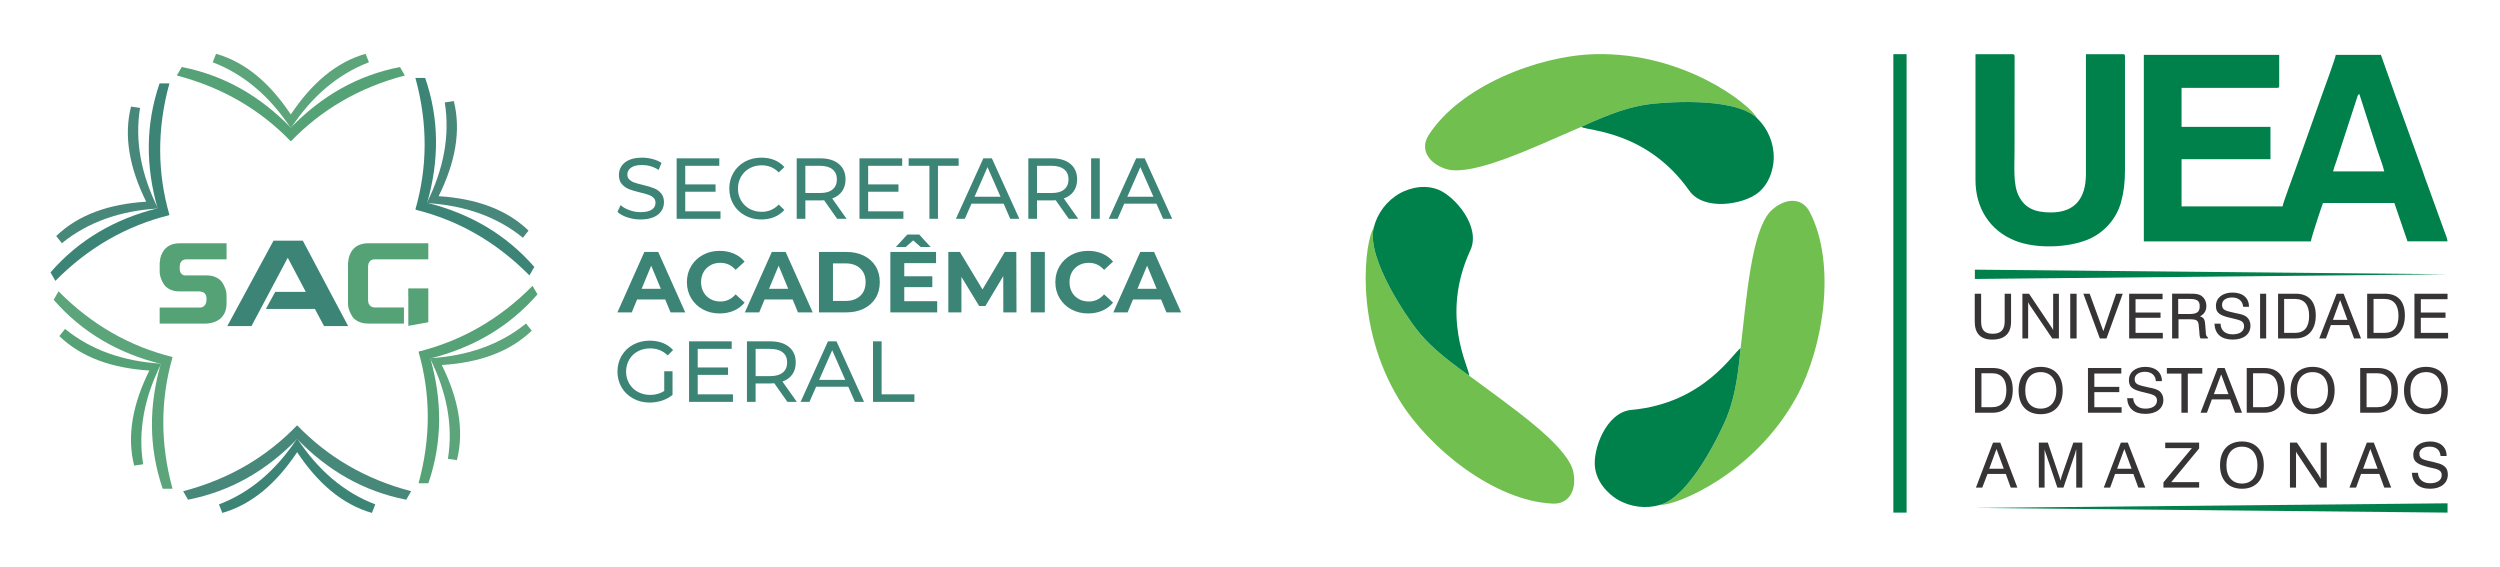 <?xml version="1.0" encoding="UTF-8"?>
<!DOCTYPE svg PUBLIC "-//W3C//DTD SVG 1.0//EN" "http://www.w3.org/TR/2001/REC-SVG-20010904/DTD/svg10.dtd">
<!-- Creator: CorelDRAW 2018 (64 Bit) -->
<svg xmlns="http://www.w3.org/2000/svg" xml:space="preserve" width="697px" height="158px" version="1.0" shape-rendering="geometricPrecision" text-rendering="geometricPrecision" image-rendering="optimizeQuality" fill-rule="evenodd" clip-rule="evenodd"
viewBox="0 0 394.96 89.55"
 xmlns:xlink="http://www.w3.org/1999/xlink">
 <g id="Camada_x0020_1">
  <g id="_1681387643840">
   <rect fill="none" width="394.96" height="89.55"/>
   <g>
    <path fill="#71BF4F" fill-rule="nonzero" d="M277.59 18.66c-1.02,-2.12 -11.56,-10.46 -25.6,-10.1 -8.99,0.23 -21.33,5.06 -26.28,12.79 -1.55,2.42 0.25,4.7 3.05,5.44 4.34,0.93 13.42,-3.45 21.04,-6.74l0 0c5.03,-2.3 7.73,-3.16 10.7,-3.58 1.68,-0.23 13.36,-1.35 17.09,2.19z"/>
    <path fill="#00804A" fill-rule="nonzero" d="M249.8 20.05c1.06,0.65 10.41,0.6 17.08,10.06 2.32,3.3 8.53,2.19 10.81,0.41 2.45,-1.91 2.55,-5.11 2.55,-5.52 0.04,-2.41 -0.94,-4.71 -2.65,-6.34 -3.73,-3.54 -15.41,-2.42 -17.09,-2.19 -2.97,0.42 -5.67,1.28 -10.7,3.58z"/>
    <path fill="#71BF4F" fill-rule="nonzero" d="M217.03 35.99c-1.33,1.95 -3.28,15.25 4.05,27.22 4.69,7.67 15.05,15.95 24.21,16.37 2.87,0.13 3.95,-2.57 3.19,-5.37 -1.36,-4.22 -9.7,-9.89 -16.36,-14.84l0 0c-4.5,-3.21 -6.6,-5.12 -8.44,-7.49 -1.04,-1.33 -7.86,-10.89 -6.65,-15.89z"/>
    <path fill="#00804A" fill-rule="nonzero" d="M232.12 59.37c0.04,-1.25 -4.68,-9.32 0.18,-19.83 1.7,-3.66 -2.37,-8.48 -5.04,-9.56 -2.89,-1.17 -5.71,0.34 -6.07,0.55 -2.1,1.17 -3.6,3.17 -4.16,5.46 -1.2,5 5.61,14.56 6.65,15.89 1.84,2.37 3.94,4.28 8.44,7.49z"/>
    <path fill="#71BF4F" fill-rule="nonzero" d="M262.32 79.77c2.34,0.18 14.84,-4.78 21.55,-17.11 4.29,-7.91 6.28,-21.01 2.06,-29.16 -1.32,-2.55 -4.19,-2.13 -6.24,-0.08 -2.97,3.29 -3.72,13.35 -4.68,21.59l0 0c-0.52,5.51 -1.13,8.28 -2.25,11.06 -0.64,1.57 -5.51,12.24 -10.44,13.7z"/>
    <path fill="#00804A" fill-rule="nonzero" d="M275.01 55.01c-1.1,0.6 -5.73,8.71 -17.25,9.76 -4.02,0.36 -6.16,6.29 -5.76,9.15 0.43,3.08 3.15,4.77 3.5,4.98 2.07,1.24 4.55,1.54 6.82,0.87 4.93,-1.46 9.8,-12.13 10.44,-13.7 1.12,-2.78 1.73,-5.55 2.25,-11.06z"/>
    <path fill="#00804A" d="M372.77 14.84l2.92 9.11c0.33,1 0.8,2.16 1.02,3.13l-8.09 0c0.12,-0.51 0.32,-1.01 0.5,-1.53l2.98 -9.15c0.1,-0.33 0.17,-0.5 0.26,-0.8 0.15,-0.49 0.13,-0.55 0.41,-0.76zm13.94 64.69l-74.69 0.73 74.69 0.74 0 -1.47zm-74.69 -36.92l74.69 0.73 -74.69 0.74 0 -1.47zm0.1 -14.15c0,4.35 2.2,7.96 6.28,9.58 3.24,1.29 8.16,1.13 11.36,-0.14 2.57,-1.02 4.6,-3.22 5.35,-5.93 0.44,-1.6 0.63,-3.05 0.63,-5.11l0 -17.98c0,-0.24 -0.07,-0.31 -0.3,-0.32l-0.02 0 -5.85 0 0 18.94c0,3.9 -1.79,6.07 -5.53,6.07 -2.45,0 -4.11,-0.63 -5.11,-2.66 -0.88,-1.78 -0.64,-4.51 -0.64,-7.13l0.01 -14.48c0,-0.4 0.08,-0.74 -0.33,-0.74l-5.85 0 0 19.9zm26.6 9.68l26.39 0c0.05,-0.53 1.79,-5.8 1.92,-6.06l11.28 0 2.07 6.05 6.33 0.01c-0.04,-0.54 -0.41,-1.28 -0.59,-1.85l-2.66 -7.34c-0.25,-0.65 -0.47,-1.28 -0.67,-1.89l-3.98 -11.02c-0.24,-0.6 -0.44,-1.19 -0.65,-1.8l-1.98 -5.57 -7.13 0c-0.04,0.47 -1.88,5.53 -2.07,6.02l-3.18 8.94c-0.35,1.03 -0.73,1.95 -1.07,2.98 -0.22,0.68 -2.04,5.5 -2.09,6l-15.96 0 0 -7.45 14.05 0 0 -5.11 -14.05 0 0 -6.17 15.11 0c0.25,0 0.32,-0.07 0.32,-0.32l0 -4.89 -21.39 0 0 29.47z"/>
    <path fill="#373435" d="M312 50.82c0,1.88 0.92,2.84 2.76,2.84 1.97,0 2.98,-0.96 2.98,-2.84l0 -4.41 -1.01 0 0 4.41c0,1.28 -0.6,1.92 -1.88,1.92 -1.29,0 -1.84,-0.59 -1.84,-1.92l0 -4.41 -1.01 0 0 4.41zm7.53 2.66l0.91 0 0 -5.74c0.09,0.23 0.19,0.37 0.28,0.51l3.53 5.23 1.05 0 0 -7.07 -0.91 0 0 5.74c-0.1,-0.19 -0.23,-0.42 -0.37,-0.6l-3.44 -5.14 -1.05 0 0 7.07zm7.56 0l1.01 0 0 -7.07 -1.01 0 0 7.07zm4.68 0l1.05 0 2.57 -7.07 -1.05 0 -2.02 5.92 -2.16 -5.92 -1 0 2.61 7.07zm4.63 0l5.32 0 0 -0.88 -4.31 0 0 -2.38 3.95 0 0 -0.83 -3.95 0 0 -2.11 4.27 0 0 -0.87 -5.28 0 0 7.07zm6.79 -7.07l0 7.07 1.01 0 0 -3.03 1.6 0c1.24,0 1.56,0.09 1.61,1.15l0.09 0.91c0,0.42 0.05,0.74 0.18,0.97l1.15 0 0 -0.19c-0.23,-0.13 -0.32,-0.36 -0.32,-0.82l-0.09 -1.15c-0.05,-0.78 -0.19,-1.15 -0.83,-1.33 0.64,-0.32 1.01,-0.87 1.01,-1.6 0,-0.83 -0.37,-1.43 -0.96,-1.75 -0.46,-0.23 -0.97,-0.23 -1.61,-0.23l-2.84 0zm0.96 0.83l1.75 0c1.1,0 1.65,0.18 1.65,1.15 0,0.96 -0.51,1.23 -1.65,1.23l-1.75 0 0 -2.38zm5.74 3.9c0.04,1.65 1.1,2.52 2.88,2.52 1.75,0 2.8,-0.87 2.8,-2.2 0,-0.6 -0.23,-1.06 -0.59,-1.38 -0.42,-0.32 -0.97,-0.46 -1.7,-0.59 -1.56,-0.37 -2.2,-0.42 -2.2,-1.33 0,-0.69 0.59,-1.15 1.6,-1.15 1.01,0 1.65,0.55 1.74,1.47l0.92 0c0,-1.38 -0.96,-2.25 -2.61,-2.25 -1.61,0 -2.62,0.87 -2.62,2.11 0,1.24 0.83,1.56 2.48,1.93 1.29,0.32 1.97,0.41 1.97,1.28 0,0.78 -0.64,1.28 -1.83,1.28 -1.15,0 -1.88,-0.64 -1.88,-1.69l-0.96 0zm7.2 2.34l0.96 0 0 -7.07 -0.96 0 0 7.07zm2.84 0l2.75 0c1.97,0 3.21,-1.33 3.21,-3.63 0,-2.24 -1.15,-3.44 -3.16,-3.44l-2.8 0 0 7.07zm2.7 -6.24c1.43,0 2.21,0.92 2.21,2.66 0,1.79 -0.74,2.7 -2.21,2.7l-1.74 0 0 -5.36 1.74 0zm3.81 6.24l1.06 0 0.77 -2.11 2.89 0 0.78 2.11 1.1 0 -2.75 -7.07 -1.1 0 -2.75 7.07zm2.16 -2.94l1.14 -3.12 1.15 3.12 -2.29 0zm5.41 2.94l2.79 0c1.98,0 3.17,-1.33 3.17,-3.63 0,-2.24 -1.1,-3.44 -3.17,-3.44l-2.79 0 0 7.07zm2.75 -6.24c1.42,0 2.2,0.92 2.2,2.66 0,1.79 -0.78,2.7 -2.2,2.7l-1.74 0 0 -5.36 1.74 0zm4.72 6.24l5.32 0 0 -0.88 -4.31 0 0 -2.38 3.9 0 0 -0.83 -3.9 0 0 -2.11 4.22 0 0 -0.87 -5.23 0 0 7.07zm-69.43 11.74l2.75 0c2.02,0 3.21,-1.29 3.21,-3.63 0,-2.24 -1.1,-3.44 -3.16,-3.44l-2.8 0 0 7.07zm2.71 -6.24c1.42,0 2.24,0.92 2.24,2.66 0,1.79 -0.78,2.7 -2.24,2.7l-1.7 0 0 -5.36 1.7 0zm4.17 2.71c0,2.38 1.33,3.76 3.49,3.76 2.15,0 3.48,-1.38 3.48,-3.76 0,-2.34 -1.33,-3.72 -3.48,-3.72 -2.16,0 -3.49,1.38 -3.49,3.72zm1.05 0c0,-1.84 0.92,-2.89 2.44,-2.89 1.51,0 2.47,1.05 2.47,2.89 0,1.83 -0.96,2.88 -2.47,2.88 -1.52,0 -2.44,-1.05 -2.44,-2.88zm9.91 3.53l5.32 0 0 -0.88 -4.31 0 0 -2.38 3.94 0 0 -0.83 -3.94 0 0 -2.1 4.26 0 0 -0.88 -5.27 0 0 7.07zm6.19 -2.3c0.09,1.61 1.1,2.48 2.89,2.48 1.74,0 2.84,-0.87 2.84,-2.2 0,-0.6 -0.23,-1.06 -0.59,-1.38 -0.42,-0.32 -1.01,-0.46 -1.7,-0.59 -1.56,-0.37 -2.25,-0.42 -2.25,-1.33 0,-0.65 0.65,-1.15 1.61,-1.15 1.05,0 1.69,0.55 1.74,1.47l0.96 0c0,-1.38 -1.01,-2.25 -2.61,-2.25 -1.6,0 -2.61,0.87 -2.61,2.11 0,1.24 0.82,1.56 2.43,1.93 1.33,0.32 2.01,0.45 2.01,1.28 0,0.78 -0.68,1.28 -1.83,1.28 -1.15,0 -1.88,-0.64 -1.93,-1.65l-0.96 0zm8.58 2.3l1.01 0 0 -6.19 2.29 0 0 -0.88 -5.6 0 0 0.88 2.3 0 0 6.19zm3.02 0l1.01 0 0.78 -2.11 2.89 0 0.78 2.11 1.1 0 -2.75 -7.07 -1.1 0 -2.71 7.07zm2.11 -2.94l1.15 -3.12 1.15 3.12 -2.3 0zm5.19 2.94l2.79 0c1.97,0 3.21,-1.29 3.21,-3.63 0,-2.24 -1.14,-3.44 -3.21,-3.44l-2.79 0 0 7.07zm2.75 -6.24c1.42,0 2.2,0.92 2.2,2.66 0,1.79 -0.74,2.7 -2.2,2.7l-1.75 0 0 -5.36 1.75 0zm4.17 2.71c0,2.38 1.33,3.76 3.49,3.76 2.15,0 3.48,-1.38 3.48,-3.76 0,-2.34 -1.33,-3.72 -3.48,-3.72 -2.16,0 -3.49,1.38 -3.49,3.72zm1.01 0c0,-1.84 0.96,-2.89 2.48,-2.89 1.51,0 2.43,1.05 2.43,2.89 0,1.83 -0.92,2.88 -2.43,2.88 -1.52,0 -2.48,-1.05 -2.48,-2.88zm10 3.53l2.75 0c2.02,0 3.21,-1.29 3.21,-3.63 0,-2.24 -1.1,-3.44 -3.17,-3.44l-2.79 0 0 7.07zm2.7 -6.24c1.42,0 2.25,0.92 2.25,2.66 0,1.79 -0.78,2.7 -2.25,2.7l-1.69 0 0 -5.36 1.69 0zm4.22 2.71c0,2.38 1.33,3.76 3.49,3.76 2.15,0 3.44,-1.38 3.44,-3.76 0,-2.34 -1.29,-3.72 -3.44,-3.72 -2.16,0 -3.49,1.38 -3.49,3.72zm1.01 0c0,-1.84 0.96,-2.89 2.48,-2.89 1.51,0 2.43,1.05 2.43,2.89 0,1.83 -0.92,2.88 -2.43,2.88 -1.52,0 -2.48,-1.05 -2.48,-2.88zm-68.65 15.36l1 0 0.83 -2.16 2.89 0 0.78 2.16 1.05 0 -2.7 -7.11 -1.15 0 -2.7 7.11zm2.1 -2.98l1.15 -3.12 1.15 3.12 -2.3 0zm8.75 -3.08c0.05,0.23 0.09,0.42 0.19,0.65l1.83 5.41 0.96 0 1.84 -5.41c0.04,-0.19 0.09,-0.42 0.18,-0.65l0 6.06 0.96 0 0 -7.11 -1.42 0 -1.88 5.41c-0.04,0.19 -0.09,0.37 -0.13,0.6 -0.05,-0.14 -0.1,-0.37 -0.19,-0.6l-1.83 -5.41 -1.42 0 0 7.11 0.91 0 0 -6.06zm9.35 6.06l1.01 0 0.78 -2.16 2.89 0 0.78 2.16 1.1 0 -2.76 -7.11 -1.1 0 -2.7 7.11zm2.11 -2.98l1.14 -3.12 1.15 3.12 -2.29 0zm7.32 2.98l5.64 0 0 -0.87 -4.4 0 4.4 -5.32 0 -0.92 -5.36 0 0 0.87 4.22 0 -4.5 5.41 0 0.83zm8.94 -3.53c0,2.34 1.33,3.71 3.48,3.71 2.11,0 3.44,-1.37 3.44,-3.71 0,-2.39 -1.33,-3.76 -3.44,-3.76 -2.15,0 -3.48,1.37 -3.48,3.76zm1.01 0c0,-1.88 0.96,-2.94 2.47,-2.94 1.47,0 2.43,1.06 2.43,2.94 0,1.83 -0.96,2.89 -2.43,2.89 -1.51,0 -2.47,-1.06 -2.47,-2.89zm10.04 3.53l0.96 0 0 -5.73c0.05,0.18 0.14,0.36 0.28,0.5l3.48 5.23 1.1 0 0 -7.11 -0.96 0 0 5.73c-0.09,-0.18 -0.23,-0.36 -0.32,-0.59l-3.44 -5.14 -1.1 0 0 7.11zm9.4 0l1.05 0 0.78 -2.16 2.89 0 0.78 2.16 1.1 0 -2.75 -7.11 -1.1 0 -2.75 7.11zm2.16 -2.98l1.14 -3.12 1.15 3.12 -2.29 0zm7.7 0.64c0.09,1.6 1.1,2.52 2.89,2.52 1.74,0 2.8,-0.92 2.8,-2.25 0,-0.59 -0.19,-1.05 -0.6,-1.33 -0.41,-0.36 -0.96,-0.45 -1.65,-0.64 -1.56,-0.36 -2.25,-0.41 -2.25,-1.33 0,-0.64 0.6,-1.1 1.61,-1.1 1.05,0 1.65,0.51 1.74,1.47l0.96 0c0,-1.42 -1.01,-2.29 -2.61,-2.29 -1.65,0 -2.66,0.87 -2.66,2.11 0,1.23 0.87,1.55 2.48,1.97 1.33,0.27 2.01,0.41 2.01,1.24 0,0.78 -0.68,1.28 -1.83,1.28 -1.15,0 -1.88,-0.64 -1.93,-1.65l-0.96 0z"/>
    <polygon fill="#00804A" points="299.14,8.56 301.23,8.56 301.23,81 299.14,81 "/>
   </g>
   <g>
    <path fill="#3C8476" d="M52.1 46.12l-3.82 0 -2.85 -5.39 -5.73 10.79 -3.82 0 7.3 -13.49 4.63 0 4.29 8.09zm-8.65 0l8.65 0 2.87 5.4 -3.81 0 -1.44 -2.7 -7.75 0 1.48 -2.7z"/>
    <path fill="#54A275" d="M25.19 42.88l0 -1.27c0,0 0.03,-0.26 0.1,-0.8 0.33,-1.31 1.1,-2.08 2.33,-2.31 0.24,-0.04 0.48,-0.06 0.74,-0.06l7.4 0 0 2.54 -6.35 0c-0.3,0 -0.55,0.09 -0.73,0.26 -0.17,0.18 -0.27,0.36 -0.28,0.54l-0.04 0.26 0 0.42c0,0.35 0.09,0.62 0.26,0.79 0.18,0.18 0.36,0.27 0.54,0.27l0.25 0 3.18 0c0.59,0 1.1,0.1 1.54,0.32 0.44,0.22 0.75,0.49 0.95,0.8 0.2,0.31 0.36,0.62 0.47,0.93 0.11,0.31 0.18,0.57 0.19,0.78l0.02 0.34 0 1.27c0,1.95 -1.23,3.05 -3.17,3.17l-7.4 0 0 -2.53 6.34 0c0.31,0 0.55,-0.1 0.73,-0.3 0.18,-0.2 0.27,-0.4 0.29,-0.59l0.04 -0.28 0 -0.32c0,-0.31 -0.09,-0.55 -0.27,-0.73 -0.17,-0.18 -0.35,-0.27 -0.53,-0.28l-0.26 -0.05 -3.17 0c-0.59,0 -1.11,-0.1 -1.55,-0.32 -0.43,-0.22 -0.75,-0.49 -0.95,-0.8 -0.2,-0.31 -0.35,-0.62 -0.46,-0.93 -0.12,-0.31 -0.18,-0.57 -0.19,-0.78l-0.02 -0.34z"/>
    <path fill="#54A275" d="M63.79 51.13l-5.67 0c-0.59,0 -1.1,-0.11 -1.54,-0.33 -0.44,-0.22 -0.76,-0.48 -0.95,-0.79 -0.2,-0.31 -0.35,-0.62 -0.47,-0.93 -0.11,-0.31 -0.18,-0.57 -0.19,-0.78l-0.02 -0.34 0 -6.35c0,0 0.03,-0.27 0.11,-0.8 0.32,-1.31 1.1,-2.08 2.32,-2.3 0.24,-0.05 0.49,-0.07 0.74,-0.07l9.52 0 0 2.54 -8.46 0c-0.31,0 -0.55,0.08 -0.73,0.26 -0.17,0.18 -0.27,0.36 -0.28,0.54l-0.05 0.25 0 5.51c0,0 0.03,0.14 0.09,0.44 0.18,0.39 0.51,0.6 0.97,0.61l4.61 0 0 2.54zm0.68 -4.35l0 -1.21 3.17 0 0 5.35 -3.16 0.57 0 -4.71 -0.01 0z"/>
    <path fill="#54A275" d="M28.68 10.59c6.82,1.33 12.48,4.68 17.23,9.59 4.76,-4.91 10.42,-8.26 17.25,-9.59l0.77 1.34c-7.26,1.9 -13.2,5.43 -17.99,10.38l-0.03 -0.04 -0.02 0.04c-4.79,-4.95 -10.73,-8.48 -17.99,-10.38l0.78 -1.34z"/>
    <path fill="#5CA47A" d="M34.1 8.5c4.68,1.33 8.56,4.69 11.81,9.59 3.27,-4.9 7.14,-8.26 11.82,-9.59l0.53 1.34c-4.97,1.9 -9.05,5.43 -12.32,10.39l-0.03 -0.05 -0.01 0.05c-3.28,-4.96 -7.36,-8.49 -12.33,-10.39l0.53 -1.34z"/>
    <path fill="#3C8476" d="M67.15 12.32c2.26,6.58 2.19,13.15 0.31,19.73 6.63,1.66 12.36,4.89 16.93,10.13l-0.77 1.34c-5.28,-5.34 -11.3,-8.72 -17.99,-10.38l0.03 -0.05 -0.06 0c1.9,-6.63 1.99,-13.53 0,-20.77l1.55 0z"/>
    <path fill="#48887B" d="M71.67 15.97c1.18,4.72 0.22,9.76 -2.4,15.03 5.88,0.37 10.72,2.06 14.21,5.44l-0.89 1.13c-4.13,-3.36 -9.23,-5.12 -15.16,-5.48l0.03 -0.04 -0.05 0c2.65,-5.31 3.67,-10.6 2.83,-15.86l1.43 -0.22z"/>
    <path fill="#54A275" d="M84.89 46.51c-4.57,5.24 -10.3,8.46 -16.93,10.13 1.87,6.57 1.94,13.15 -0.31,19.72l-1.55 0c1.98,-7.23 1.9,-14.14 0,-20.76l0.05 0 -0.02 -0.05c6.68,-1.67 12.71,-5.05 17.98,-10.38l0.78 1.34z"/>
    <path fill="#5CA47A" d="M83.98 52.25c-3.49,3.38 -8.33,5.06 -14.21,5.43 2.62,5.28 3.58,10.31 2.39,15.03l-1.42 -0.21c0.84,-5.26 -0.18,-10.55 -2.83,-15.87l0.05 0.01 -0.03 -0.04c5.93,-0.36 11.02,-2.13 15.15,-5.48l0.9 1.13z"/>
    <path fill="#48887B" d="M64.15 78.96c-6.82,-1.33 -12.48,-4.68 -17.24,-9.59 -4.76,4.91 -10.42,8.26 -17.24,9.59l-0.77 -1.34c7.26,-1.9 13.2,-5.43 17.98,-10.39l0.03 0.05 0.03 -0.05c4.79,4.96 10.72,8.49 17.99,10.39l-0.78 1.34z"/>
    <path fill="#3C8476" d="M58.73 81.05c-4.68,-1.34 -8.56,-4.69 -11.82,-9.6 -3.26,4.91 -7.14,8.26 -11.82,9.6l-0.53 -1.35c4.98,-1.89 9.05,-5.43 12.33,-10.38l0.02 0.05 0.02 -0.05c3.28,4.95 7.35,8.49 12.33,10.38l-0.53 1.35z"/>
    <path fill="#5CA47A" d="M25.67 77.23c-2.25,-6.58 -2.18,-13.15 -0.31,-19.73 -6.63,-1.66 -12.36,-4.89 -16.92,-10.13l0.77 -1.34c5.27,5.34 11.3,8.71 17.99,10.38l-0.03 0.05 0.05 0c-1.9,6.62 -1.98,13.53 0,20.77l-1.55 0z"/>
    <path fill="#54A275" d="M21.16 73.57c-1.19,-4.71 -0.22,-9.75 2.4,-15.02 -5.89,-0.38 -10.73,-2.06 -14.22,-5.44l0.9 -1.13c4.13,3.35 9.23,5.12 15.15,5.48l-0.03 0.04 0.06 -0.01c-2.66,5.32 -3.68,10.61 -2.84,15.87l-1.42 0.21z"/>
    <path fill="#3C8476" d="M7.94 43.04c4.56,-5.24 10.29,-8.47 16.92,-10.13 -1.87,-6.58 -1.94,-13.15 0.31,-19.73l1.56 0c-1.99,7.24 -1.9,14.15 0,20.77l-0.06 0 0.03 0.05c-6.69,1.67 -12.71,5.04 -17.99,10.38l-0.77 -1.34z"/>
    <path fill="#48887B" d="M8.84 37.3c3.5,-3.38 8.34,-5.06 14.22,-5.43 -2.62,-5.28 -3.58,-10.32 -2.4,-15.03l1.43 0.21c-0.85,5.26 0.18,10.55 2.83,15.87l-0.06 -0.01 0.04 0.04c-5.93,0.36 -11.03,2.12 -15.16,5.48l-0.9 -1.13z"/>
   </g>
   <g>
    <path fill="#3C8476" fill-rule="nonzero" d="M101.18 34.68c-0.71,0 -1.41,-0.11 -2.08,-0.33 -0.67,-0.22 -1.19,-0.51 -1.57,-0.87l0.5 -1.07c0.36,0.34 0.83,0.6 1.4,0.8 0.57,0.21 1.15,0.31 1.75,0.31 0.79,0 1.39,-0.13 1.78,-0.4 0.39,-0.27 0.58,-0.62 0.58,-1.07 0,-0.33 -0.1,-0.6 -0.31,-0.8 -0.22,-0.21 -0.48,-0.36 -0.8,-0.47 -0.31,-0.11 -0.75,-0.24 -1.33,-0.37 -0.72,-0.17 -1.3,-0.35 -1.74,-0.52 -0.44,-0.17 -0.82,-0.44 -1.13,-0.8 -0.32,-0.36 -0.47,-0.84 -0.47,-1.45 0,-0.51 0.13,-0.97 0.4,-1.38 0.27,-0.41 0.67,-0.74 1.22,-0.99 0.55,-0.24 1.22,-0.36 2.04,-0.36 0.56,0 1.11,0.07 1.66,0.22 0.55,0.14 1.02,0.35 1.41,0.62l-0.45 1.1c-0.4,-0.26 -0.83,-0.45 -1.29,-0.59 -0.45,-0.13 -0.9,-0.19 -1.33,-0.19 -0.78,0 -1.36,0.14 -1.74,0.42 -0.39,0.28 -0.59,0.65 -0.59,1.1 0,0.32 0.11,0.59 0.33,0.79 0.22,0.21 0.49,0.37 0.82,0.48 0.32,0.11 0.76,0.23 1.31,0.36 0.72,0.17 1.3,0.35 1.73,0.52 0.44,0.17 0.82,0.43 1.13,0.79 0.31,0.36 0.47,0.83 0.47,1.43 0,0.5 -0.13,0.96 -0.41,1.38 -0.27,0.41 -0.68,0.74 -1.24,0.98 -0.56,0.24 -1.24,0.36 -2.05,0.36zm12.63 -1.29l0 1.18 -6.93 0 0 -9.55 6.74 0 0 1.18 -5.38 0 0 2.94 4.79 0 0 1.16 -4.79 0 0 3.09 5.57 0zm6.45 1.29c-0.96,0 -1.82,-0.21 -2.59,-0.64 -0.77,-0.42 -1.38,-1 -1.81,-1.74 -0.44,-0.74 -0.66,-1.58 -0.66,-2.51 0,-0.92 0.22,-1.76 0.66,-2.5 0.43,-0.74 1.04,-1.32 1.81,-1.75 0.78,-0.42 1.64,-0.63 2.6,-0.63 0.74,0 1.43,0.12 2.04,0.37 0.62,0.25 1.15,0.62 1.59,1.12l-0.89 0.85c-0.72,-0.75 -1.62,-1.13 -2.69,-1.13 -0.71,0 -1.35,0.16 -1.93,0.48 -0.57,0.32 -1.01,0.76 -1.34,1.32 -0.32,0.56 -0.48,1.18 -0.48,1.87 0,0.7 0.16,1.32 0.48,1.88 0.33,0.56 0.77,1 1.34,1.32 0.58,0.32 1.22,0.48 1.93,0.48 1.07,0 1.96,-0.39 2.69,-1.15l0.89 0.86c-0.44,0.49 -0.97,0.86 -1.59,1.12 -0.62,0.25 -1.31,0.38 -2.05,0.38zm11.98 -0.11l-2.06 -2.93c-0.26,0.02 -0.46,0.03 -0.6,0.03l-2.36 0 0 2.9 -1.37 0 0 -9.55 3.73 0c1.23,0 2.21,0.29 2.92,0.88 0.71,0.59 1.07,1.41 1.07,2.45 0,0.73 -0.19,1.36 -0.55,1.88 -0.37,0.52 -0.89,0.9 -1.56,1.13l2.27 3.21 -1.49 0zm-2.7 -4.07c0.86,0 1.52,-0.18 1.97,-0.56 0.46,-0.37 0.69,-0.9 0.69,-1.59 0,-0.69 -0.23,-1.22 -0.69,-1.59 -0.45,-0.37 -1.11,-0.56 -1.97,-0.56l-2.32 0 0 4.3 2.32 0zm13.17 2.89l0 1.18 -6.94 0 0 -9.55 6.75 0 0 1.18 -5.38 0 0 2.94 4.79 0 0 1.16 -4.79 0 0 3.09 5.57 0zm4.11 -7.19l-3.28 0 0 -1.18 7.9 0 0 1.18 -3.27 0 0 8.37 -1.35 0 0 -8.37zm11.73 5.98l-5.08 0 -1.05 2.39 -1.41 0 4.33 -9.55 1.35 0 4.34 9.55 -1.44 0 -1.04 -2.39zm-0.49 -1.09l-2.06 -4.68 -2.05 4.68 4.11 0zm10.78 3.48l-2.06 -2.93c-0.26,0.02 -0.46,0.03 -0.6,0.03l-2.36 0 0 2.9 -1.37 0 0 -9.55 3.73 0c1.23,0 2.21,0.29 2.92,0.88 0.71,0.59 1.06,1.41 1.06,2.45 0,0.73 -0.18,1.36 -0.54,1.88 -0.37,0.52 -0.89,0.9 -1.56,1.13l2.27 3.21 -1.49 0zm-2.71 -4.07c0.87,0 1.53,-0.18 1.98,-0.56 0.46,-0.37 0.69,-0.9 0.69,-1.59 0,-0.69 -0.23,-1.22 -0.69,-1.59 -0.45,-0.37 -1.11,-0.56 -1.98,-0.56l-2.31 0 0 4.3 2.31 0zm6.24 -5.48l1.37 0 0 9.55 -1.37 0 0 -9.55zm10.32 7.16l-5.08 0 -1.05 2.39 -1.4 0 4.33 -9.55 1.35 0 4.34 9.55 -1.43 0 -1.06 -2.39zm-0.47 -1.09l-2.07 -4.68 -2.06 4.68 4.13 0z"/>
    <path fill="#3C8476" fill-rule="nonzero" d="M105.07 47.32l-4.44 0 -0.84 2.04 -2.27 0 4.26 -9.55 2.19 0 4.27 9.55 -2.32 0 -0.85 -2.04zm-0.69 -1.69l-1.52 -3.65 -1.51 3.65 3.03 0zm9.29 3.9c-0.97,0 -1.85,-0.21 -2.64,-0.64 -0.78,-0.42 -1.4,-1.01 -1.85,-1.76 -0.45,-0.75 -0.68,-1.6 -0.68,-2.55 0,-0.94 0.23,-1.79 0.68,-2.54 0.45,-0.75 1.07,-1.34 1.85,-1.76 0.79,-0.43 1.67,-0.64 2.66,-0.64 0.82,0 1.57,0.15 2.24,0.44 0.67,0.29 1.23,0.71 1.69,1.26l-1.42 1.3c-0.65,-0.74 -1.45,-1.11 -2.4,-1.11 -0.6,0 -1.12,0.12 -1.59,0.39 -0.46,0.26 -0.82,0.62 -1.08,1.08 -0.26,0.46 -0.39,0.99 -0.39,1.58 0,0.6 0.13,1.13 0.39,1.59 0.26,0.46 0.62,0.82 1.08,1.08 0.47,0.27 0.99,0.39 1.59,0.39 0.95,0 1.75,-0.38 2.4,-1.13l1.42 1.31c-0.46,0.55 -1.02,0.98 -1.7,1.27 -0.67,0.29 -1.42,0.44 -2.25,0.44zm11.54 -2.21l-4.44 0 -0.84 2.04 -2.27 0 4.26 -9.55 2.18 0 4.28 9.55 -2.33 0 -0.84 -2.04zm-0.7 -1.69l-1.51 -3.65 -1.52 3.65 3.03 0zm4.86 -5.82l4.34 0c1.04,0 1.96,0.2 2.75,0.59 0.8,0.4 1.42,0.95 1.86,1.67 0.44,0.72 0.66,1.56 0.66,2.51 0,0.96 -0.22,1.8 -0.66,2.51 -0.44,0.73 -1.06,1.28 -1.86,1.68 -0.79,0.39 -1.71,0.59 -2.75,0.59l-4.34 0 0 -9.55zm4.23 7.74c0.96,0 1.72,-0.27 2.29,-0.8 0.57,-0.53 0.85,-1.26 0.85,-2.17 0,-0.9 -0.28,-1.63 -0.85,-2.16 -0.57,-0.53 -1.33,-0.8 -2.29,-0.8l-2.02 0 0 5.93 2.02 0zm14.45 0.04l0 1.77 -7.4 0 0 -9.55 7.22 0 0 1.77 -5.02 0 0 2.07 4.43 0 0 1.72 -4.43 0 0 2.22 5.2 0zm-2.6 -8.56l-1.19 -1.04 -1.19 1.04 -1.55 0 1.81 -1.97 1.88 0 1.8 1.97 -1.56 0zm13.05 10.33l-0.01 -5.73 -2.82 4.72 -0.99 0 -2.8 -4.6 0 5.61 -2.07 0 0 -9.55 1.83 0 3.57 5.93 3.52 -5.93 1.82 0 0.03 9.55 -2.08 0zm4.34 -9.55l2.22 0 0 9.55 -2.22 0 0 -9.55zm9.05 9.72c-0.97,0 -1.85,-0.21 -2.64,-0.64 -0.78,-0.42 -1.4,-1.01 -1.85,-1.76 -0.45,-0.75 -0.68,-1.6 -0.68,-2.55 0,-0.94 0.23,-1.79 0.68,-2.54 0.45,-0.75 1.07,-1.34 1.85,-1.76 0.79,-0.43 1.68,-0.64 2.66,-0.64 0.82,0 1.57,0.15 2.24,0.44 0.67,0.29 1.23,0.71 1.69,1.26l-1.42 1.3c-0.65,-0.74 -1.45,-1.11 -2.4,-1.11 -0.6,0 -1.12,0.12 -1.59,0.39 -0.46,0.26 -0.83,0.62 -1.09,1.08 -0.25,0.46 -0.38,0.99 -0.38,1.58 0,0.6 0.13,1.13 0.38,1.59 0.26,0.46 0.63,0.82 1.09,1.08 0.47,0.27 0.99,0.39 1.59,0.39 0.95,0 1.75,-0.38 2.4,-1.13l1.42 1.31c-0.46,0.55 -1.02,0.98 -1.7,1.27 -0.67,0.29 -1.42,0.44 -2.25,0.44zm11.54 -2.21l-4.44 0 -0.85 2.04 -2.26 0 4.26 -9.55 2.18 0 4.28 9.55 -2.33 0 -0.84 -2.04zm-0.7 -1.69l-1.51 -3.65 -1.52 3.65 3.03 0z"/>
    <path fill="#3C8476" fill-rule="nonzero" d="M104.92 58.67l1.31 0 0 3.73c-0.47,0.39 -1.02,0.68 -1.64,0.9 -0.63,0.2 -1.29,0.31 -1.97,0.31 -0.97,0 -1.84,-0.21 -2.61,-0.64 -0.77,-0.42 -1.38,-1 -1.82,-1.74 -0.44,-0.75 -0.66,-1.58 -0.66,-2.51 0,-0.93 0.22,-1.76 0.66,-2.51 0.44,-0.75 1.05,-1.33 1.82,-1.75 0.79,-0.42 1.66,-0.63 2.63,-0.63 0.77,0 1.46,0.13 2.09,0.38 0.62,0.25 1.15,0.62 1.59,1.1l-0.85 0.85c-0.76,-0.74 -1.69,-1.11 -2.77,-1.11 -0.73,0 -1.38,0.16 -1.96,0.47 -0.58,0.31 -1.03,0.75 -1.36,1.31 -0.32,0.56 -0.49,1.19 -0.49,1.89 0,0.69 0.17,1.32 0.49,1.88 0.33,0.56 0.78,1 1.36,1.32 0.58,0.31 1.22,0.48 1.95,0.48 0.85,0 1.6,-0.21 2.23,-0.62l0 -3.11zm10.86 3.64l0 1.19 -6.94 0 0 -9.56 6.74 0 0 1.19 -5.37 0 0 2.94 4.79 0 0 1.16 -4.79 0 0 3.08 5.57 0zm8.6 1.19l-2.07 -2.94c-0.25,0.02 -0.45,0.03 -0.59,0.03l-2.36 0 0 2.91 -1.37 0 0 -9.56 3.73 0c1.23,0 2.21,0.3 2.92,0.89 0.71,0.59 1.06,1.41 1.06,2.44 0,0.74 -0.18,1.37 -0.54,1.89 -0.37,0.52 -0.89,0.9 -1.56,1.13l2.27 3.21 -1.49 0zm-2.71 -4.07c0.87,0 1.53,-0.19 1.98,-0.56 0.46,-0.37 0.69,-0.9 0.69,-1.6 0,-0.69 -0.23,-1.22 -0.69,-1.58 -0.45,-0.37 -1.11,-0.56 -1.98,-0.56l-2.31 0 0 4.3 2.31 0zm12.33 1.68l-5.08 0 -1.05 2.39 -1.4 0 4.32 -9.56 1.35 0 4.35 9.56 -1.44 0 -1.05 -2.39zm-0.48 -1.09l-2.06 -4.68 -2.06 4.68 4.12 0zm4.39 -6.08l1.36 0 0 8.37 5.18 0 0 1.19 -6.54 0 0 -9.56z"/>
   </g>
  </g>
 </g>
</svg>
